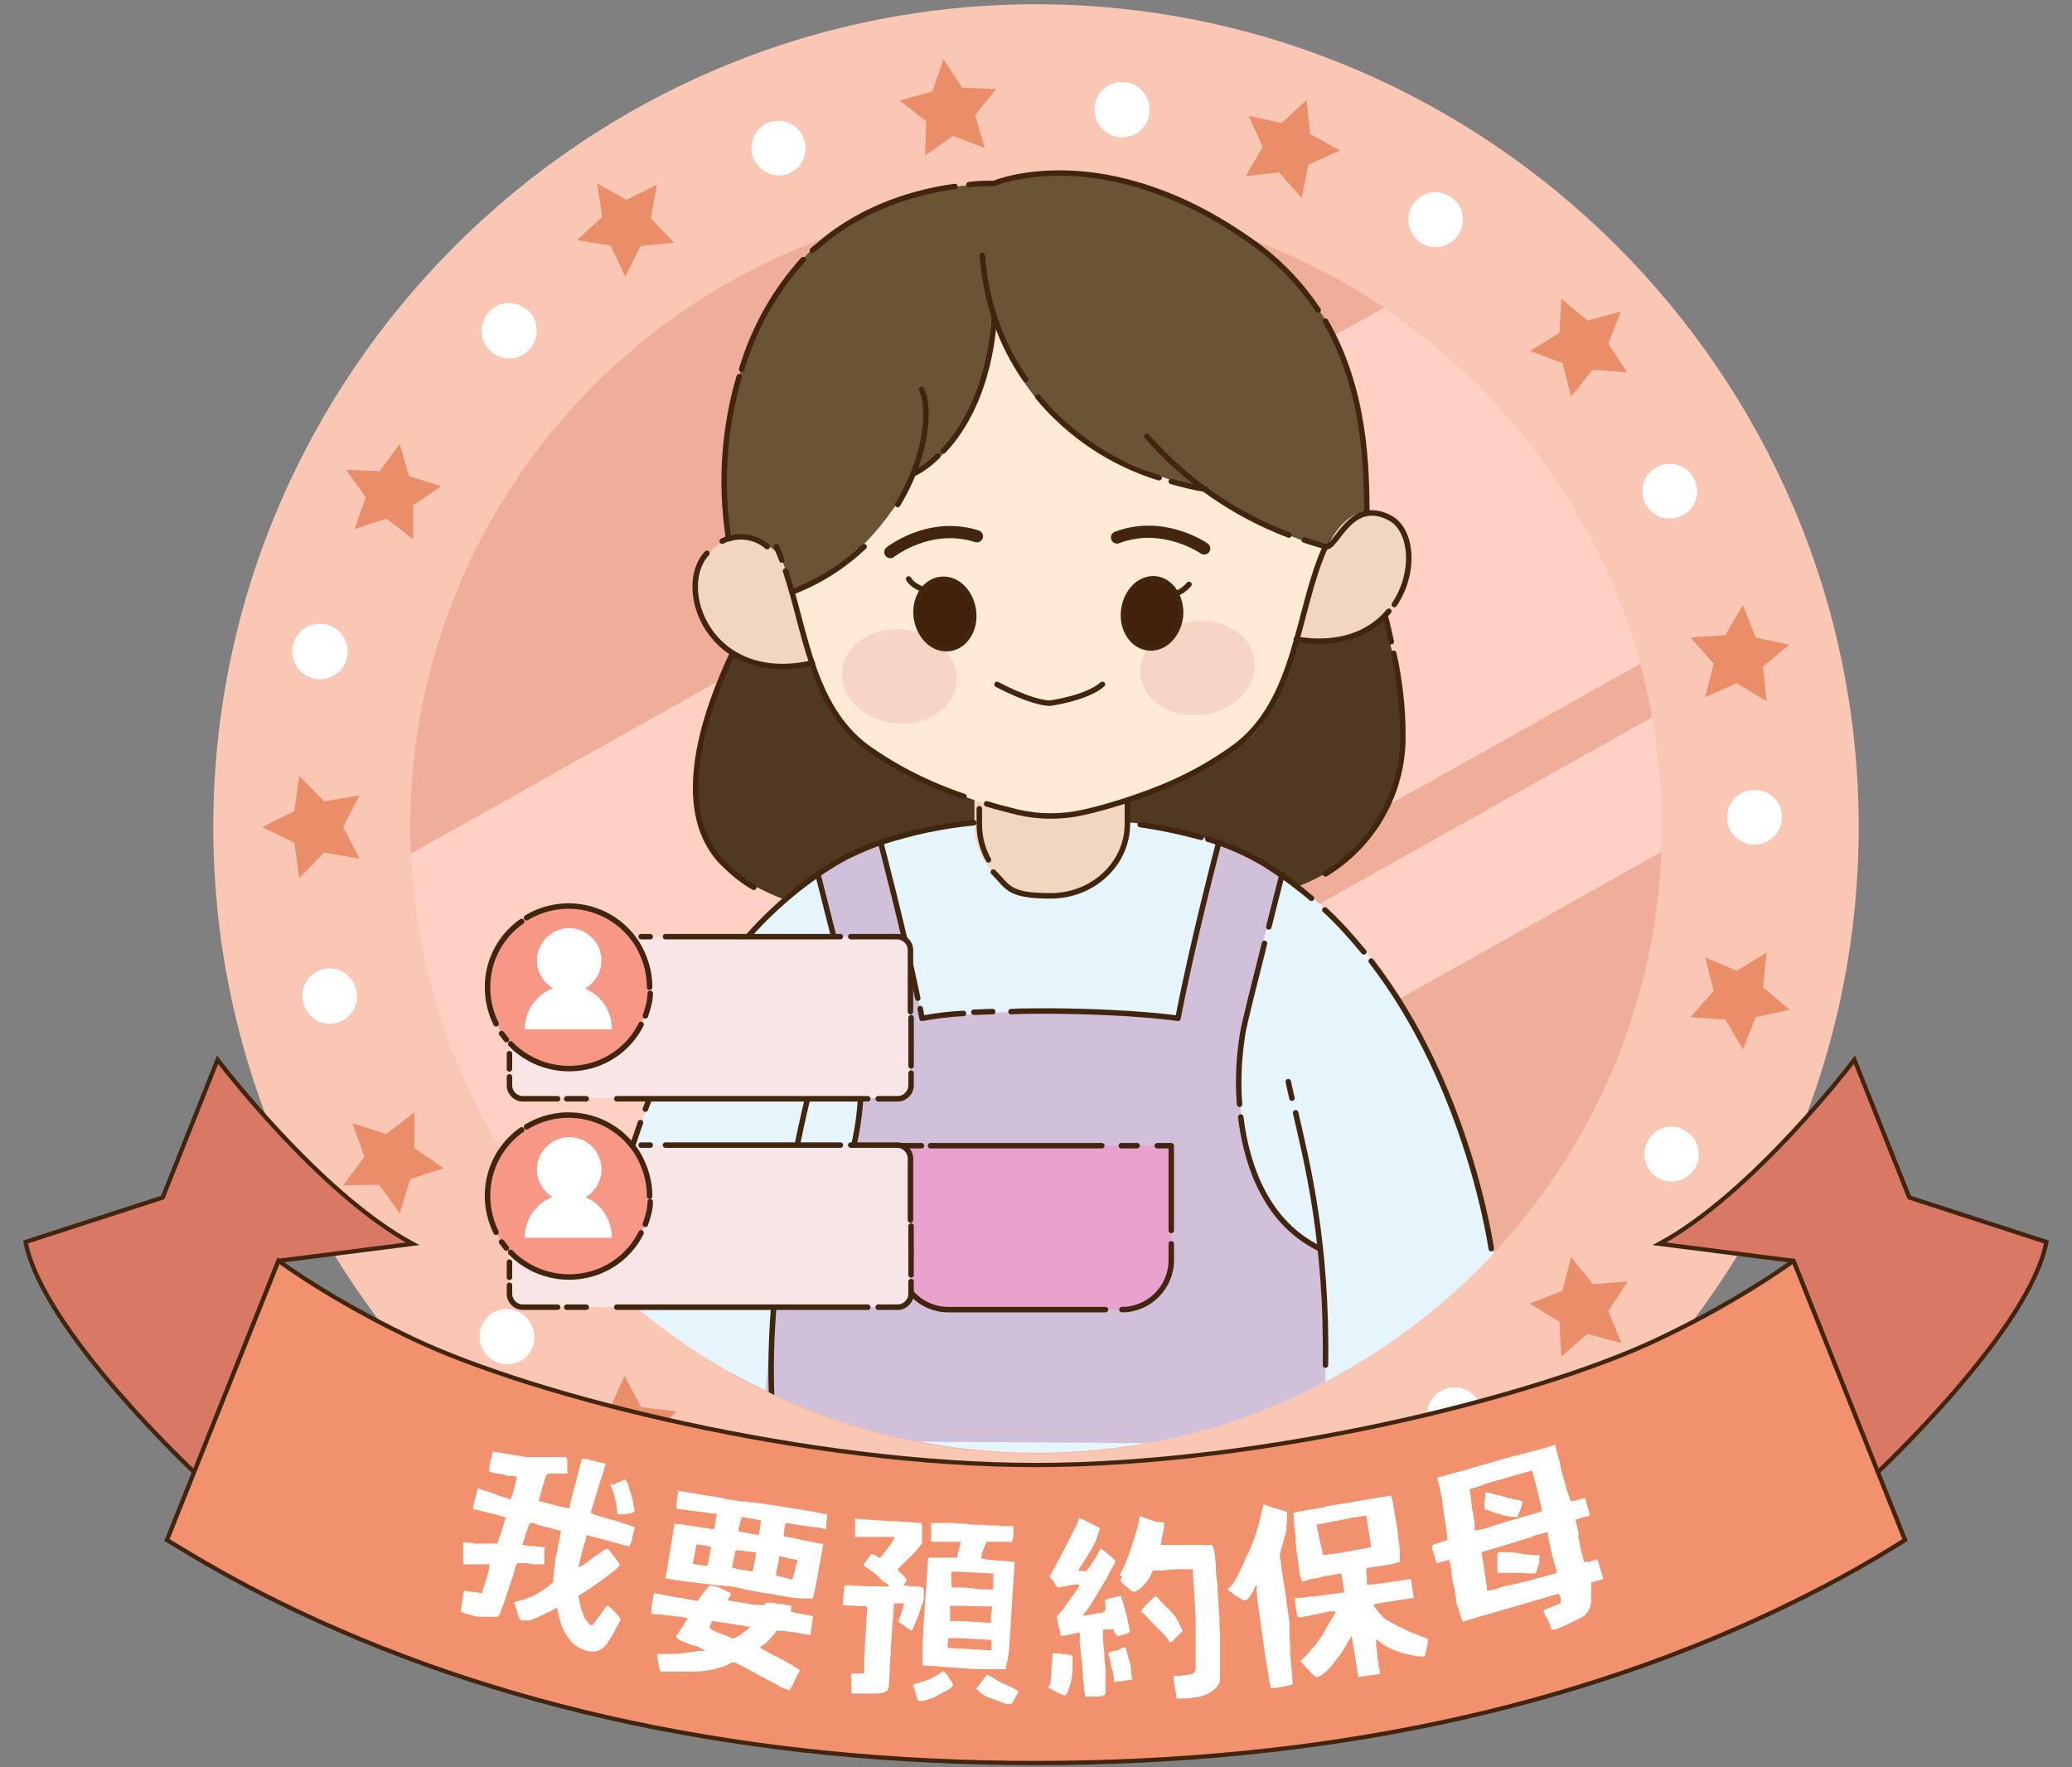<?xml version="1.0" encoding="UTF-8"?>
<svg xmlns="http://www.w3.org/2000/svg" xmlns:xlink="http://www.w3.org/1999/xlink" version="1.1" viewBox="0 0 340 290">
  <rect x="0" y="0" width="340" height="290" fill="#808080" stroke="none"/>
  <defs>
    <style>
      .cls-1, .cls-2, .cls-3 {
        fill: none;
      }

      .cls-4 {
        fill: #da7866;
        fill-rule: evenodd;
      }

      .cls-4, .cls-5 {
        stroke-width: .7px;
      }

      .cls-4, .cls-5, .cls-2, .cls-3 {
        stroke: #42250f;
      }

      .cls-5 {
        fill: #f2916e;
      }

      .cls-6 {
        fill: #e6f4fc;
      }

      .cls-7 {
        fill: #f9e5e5;
      }

      .cls-8 {
        fill: #d8817b;
      }

      .cls-9 {
        fill: #d1c0d9;
      }

      .cls-10 {
        clip-path: url(#clippath-1);
      }

      .cls-11 {
        clip-path: url(#clippath-2);
      }

      .cls-12 {
        fill: #fff;
      }

      .cls-13 {
        fill: #e98e68;
      }

      .cls-14 {
        fill: #4f3923;
      }

      .cls-15 {
        fill: #f79886;
      }

      .cls-16 {
        fill: #fbc7b5;
      }

      .cls-17 {
        opacity: .2;
      }

      .cls-18 {
        fill: #ffead7;
      }

      .cls-19 {
        fill: #f2d6c0;
      }

      .cls-20 {
        fill: #e8a2ce;
      }

      .cls-2 {
        stroke-width: .9px;
      }

      .cls-2, .cls-3 {
        stroke-linecap: round;
        stroke-linejoin: round;
      }

      .cls-21 {
        fill: #ffd1c5;
      }

      .cls-3 {
        stroke-width: 2px;
      }

      .cls-22 {
        fill: #42210b;
      }

      .cls-23 {
        fill: #efae9a;
      }

      .cls-24 {
        fill: #6b5436;
      }

      .cls-25 {
        clip-path: url(#clippath);
      }
    </style>
    <clipPath id="clippath">
      <path class="cls-1" d="M67.6,122.8v6.3c0,2.2-.2,4.4-.2,6.6,0,56.5,46.2,102.7,102.7,102.7s102.7-46.2,102.7-102.7v-12.9c0-56.7-45.9-102.6-102.6-102.6s-102.6,45.9-102.6,102.6Z"/>
    </clipPath>
    <clipPath id="clippath-1">
      <rect class="cls-1" x="138.2" y="103.2" width="18.8" height="15.5"/>
    </clipPath>
    <clipPath id="clippath-2">
      <rect class="cls-1" x="187.1" y="101.8" width="18.8" height="15.5"/>
    </clipPath>
  </defs>
  <!-- Generator: Adobe Illustrator 28.7.0, SVG Export Plug-In . SVG Version: 1.2.0 Build 4)  -->
  <g>
    <g id="_圖層_1">
      <g>
        <path id="Path_9271" class="cls-16" d="M170,270.7h0c-74.2,0-135-60.8-135-135h0C35,61.4,95.8.7,170,.7s135,60.8,135,135h0c0,74.3-60.8,135-135,135"/>
        <g>
          <g>
            <polygon class="cls-13" points="43.5 135.7 48.4 133.3 49.2 127.8 53.1 131.8 58.5 130.9 55.9 135.7 58.5 140.6 53.1 139.7 49.2 143.6 48.4 138.2 43.5 135.7"/>
            <polygon class="cls-13" points="56.8 77.1 62.3 77.3 65.6 72.8 67.1 78.1 72.4 79.8 67.8 82.9 67.8 88.5 63.4 85.1 58.2 86.8 60 81.6 56.8 77.1"/>
            <polygon class="cls-13" points="98 30.1 102.8 32.8 107.8 30.3 106.8 35.8 110.6 39.8 105.1 40.4 102.6 45.4 100.2 40.3 94.7 39.4 98.8 35.6 98 30.1"/>
            <polygon class="cls-13" points="154.8 9.7 157.9 14.4 163.5 14.6 160 18.9 161.6 24.3 156.4 22.3 151.8 25.5 152 19.9 147.6 16.5 153 15 154.8 9.7"/>
            <polygon class="cls-13" points="214.4 16.4 215 22 219.9 24.7 214.7 27 213.6 32.5 209.9 28.3 204.4 28.9 207.2 24.1 204.9 19 210.3 20.2 214.4 16.4"/>
            <polygon class="cls-13" points="266 51.1 263.9 56.4 267 61.1 261.3 60.7 257.8 65.1 256.4 59.6 251.1 57.6 255.9 54.6 256.2 49 260.5 52.6 266 51.1"/>
            <polygon class="cls-13" points="293.6 105.8 289.3 109.4 289.9 115.1 285 112.1 279.8 114.4 281.2 108.9 277.4 104.6 283.1 104.2 286 99.3 288.1 104.6 293.6 105.8"/>
            <polygon class="cls-13" points="293.7 165.7 288.1 166.9 286 172.2 283.1 167.3 277.4 166.9 281.2 162.6 279.8 157.1 285 159.3 289.9 156.3 289.3 162 293.7 165.7"/>
            <polygon class="cls-13" points="266.1 220.4 260.5 218.9 256.2 222.6 255.9 216.9 251 213.9 256.4 211.8 257.8 206.3 261.4 210.7 267.1 210.3 263.9 215.1 266.1 220.4"/>
            <polygon class="cls-13" points="214.5 255.3 210.3 251.3 204.7 252.6 207.1 247.4 204.1 242.4 209.9 243.1 213.7 238.8 214.8 244.4 220.1 246.7 215.1 249.5 214.5 255.3"/>
            <polygon class="cls-13" points="154.8 262 152.9 256.5 147.3 255 151.9 251.5 151.6 245.7 156.4 249 161.8 247 160.1 252.5 163.8 257 158 257.1 154.8 262"/>
            <polygon class="cls-13" points="97.8 241.7 98.6 235.9 94.3 232 100.1 231 102.5 225.8 105.2 230.9 111 231.6 106.9 235.8 108.1 241.5 102.8 238.9 97.8 241.7"/>
            <polygon class="cls-13" points="56.3 194.5 59.8 189.8 57.8 184.3 63.4 186.1 68 182.5 68 188.4 72.8 191.7 67.3 193.5 65.6 199.1 62.2 194.4 56.3 194.5"/>
            <polygon class="cls-13" points="43 135.7 48.3 133.1 49.1 127.3 53.2 131.5 59 130.5 56.3 135.7 59 140.9 53.2 139.9 49.1 144.1 48.3 138.3 43 135.7"/>
          </g>
          <g>
            <path class="cls-12" d="M51.4,111.3c-2.4-.6-3.9-3.1-3.3-5.5.6-2.4,3-3.9,5.5-3.3,2.4.6,3.9,3.1,3.3,5.5s-3.1,3.9-5.5,3.3Z"/>
            <path class="cls-12" d="M80.2,57.3c-1.7-1.8-1.5-4.7.3-6.4s4.7-1.5,6.4.3c1.7,1.8,1.5,4.7-.3,6.4s-4.7,1.6-6.4-.3Z"/>
            <path class="cls-12" d="M123.5,25.6c-.7-2.4.6-4.9,2.9-5.6,2.4-.7,4.9.6,5.6,3s-.6,4.9-2.9,5.6c-2.3.7-4.8-.6-5.6-3Z"/>
            <path class="cls-12" d="M179.6,17.4c.3-2.5,2.6-4.2,5.1-3.9s4.2,2.6,3.9,5.1-2.6,4.2-5.1,3.9c-2.5-.4-4.2-2.7-3.9-5.1Z"/>
            <path class="cls-12" d="M231.8,33.6c1.4-2.1,4.1-2.7,6.2-1.3,2.1,1.3,2.7,4.1,1.3,6.2s-4.1,2.7-6.2,1.3c-2-1.4-2.6-4.1-1.3-6.2Z"/>
            <path class="cls-12" d="M272.2,76.5c2.3-1,4.9,0,5.9,2.3s0,4.9-2.3,5.9-4.9,0-5.9-2.3,0-4.9,2.3-5.9Z"/>
            <path class="cls-12" d="M288,129.6c2.5.1,4.5,2.1,4.4,4.6s-2.1,4.4-4.6,4.4c-2.5-.1-4.5-2.1-4.4-4.6s2.1-4.5,4.6-4.4Z"/>
            <path class="cls-12" d="M276.3,185.4c2.2,1.1,3.1,3.8,2,6s-3.8,3.1-6,2-3.1-3.8-2-6c1.1-2.3,3.8-3.2,6-2Z"/>
            <path class="cls-12" d="M242.2,229.4c1.5,1.9,1.2,4.8-.8,6.3-1.9,1.5-4.8,1.2-6.3-.8-1.5-1.9-1.2-4.8.8-6.3s4.8-1.2,6.3.8Z"/>
            <path class="cls-12" d="M86.4,222.6c-1.8,1.7-4.6,1.7-6.4-.1s-1.7-4.6,0-6.4,4.6-1.7,6.4.1c1.7,1.9,1.7,4.7,0,6.4Z"/>
            <path class="cls-12" d="M55,167.9c-2.4.5-4.8-1.1-5.3-3.6s1.1-4.8,3.5-5.3,4.8,1.1,5.3,3.6-1.1,4.8-3.5,5.3Z"/>
            <path class="cls-12" d="M51.4,111.3c-2.4-.6-3.9-3.1-3.3-5.5.6-2.4,3-3.9,5.5-3.3,2.4.6,3.9,3.1,3.3,5.5s-3.1,3.9-5.5,3.3Z"/>
          </g>
        </g>
      </g>
      <path id="Path_9342" class="cls-23" d="M170,238.5h0c-56.5,0-102.7-46.2-102.7-102.7s46.2-102.8,102.7-102.8,102.7,46.2,102.7,102.7-46.2,102.8-102.7,102.8"/>
      <g>
        <path class="cls-21" d="M227.1,50.5l-159.7,89.6c1.1,25.6,11.6,48.8,28.2,66.2l173.6-97.4c-6.6-24.1-21.8-44.8-42.1-58.4h0Z"/>
        <path class="cls-21" d="M272.7,135.7c0-6.1-.5-12.1-1.6-18l-169.1,94.9c5.5,4.9,11.5,9.2,18,12.8l152.6-85.6c.1-1.4.1-2.7.1-4.1Z"/>
      </g>
      <g>
        <path id="Path_5967" class="cls-4" d="M31.9,241.6s-25-23.4-27.7-37.8l22.5-7.3,9-22.6s16.6,21.9,32,30.2l-22,2.8-13.8,34.7h0Z"/>
        <path id="Path_5967-2" class="cls-4" d="M308.1,241.6s25-23.4,27.7-37.8l-22.5-7.3-9-22.6s-16.6,21.9-32,30.2l22,2.8,13.8,34.7h0Z"/>
        <path class="cls-5" d="M294.3,206.9c-5.2,3.7-12.6,8.3-22.3,12.9-19.8,9.4-64.6,20.6-102,20.6h0c-37.4,0-82.1-11.2-102-20.6-9.7-4.6-17.1-9.2-22.3-12.9l-18.3,45.8c5.2,3.2,11.2,6.7,18.1,10.1,35.6,17.6,77.5,26.5,124.5,26.5h0c47,0,88.8-8.9,124.5-26.5,6.9-3.4,12.9-6.8,18.1-10.1l-18.3-45.8h0Z"/>
      </g>
      <g>
        <path class="cls-12" d="M78.3,244.1l.5.3c.2,0,.5.1.7.2.3,0,.5.2.8.2.3.1.5.2.7.3.2,0,.4.1.5.2,0,0,.2.1.5.2.2,0,.5.2.8.2l1,.4.6-1.9c.1-.5.2-1,.3-1.3s.1-.6.2-.6h-.3c0,0-.2-.1-.3-.1-.1,0-.2,0-.4,0-.4,0-.8-.1-1.2-.2s-.8-.2-1.1-.2c-.3,0-.6-.1-.9-.2s-.4,0-.4-.1c0,0,0-.1,0-.2,0,0,0-.1,0-.2,0-.2,0-.3,0-.3,0,0,0-.6.4-1.8l.2-.8,1.2.2c.3,0,.7.1,1.2.2.5,0,.9.2,1.3.2.4,0,.7.1,1,.2.3,0,.5,0,.7.1,0,0,.2,0,.5,0s.5,0,.7,0c.3,0,.8,0,1.3,0,.5,0,1.1,0,1.8,0,.7,0,1.2,0,1.6,0,.4,0,.6,0,.7,0,0,0,.2.2.2.7,0,.4,0,.8,0,1.3,0,.1,0,.2,0,.3,0,0,0,.1,0,.2,0,0,0,.1,0,.2,0,0-.2,0-.4,0s-.4,0-.7,0c-.2,0-.5,0-.8,0-.3,0-.5,0-.7,0-.4,0-.6,0-.8.2,0,0-.2.4-.4,1,0,.3-.2.7-.3,1.1l-.6,2.2,2.3.6c.6.2,1.2.3,1.7.4s.8.2.8.2h.2s.4-1.7.4-1.7c.3-1.2.6-2.2.8-3,.2-.8.4-1.5.5-2,.1-.5.3-.9.3-1.1,0-.2.1-.3.2-.3,0,0,.2,0,.4,0,.2,0,.5,0,.8.2.3,0,.6.1,1,.2s.6.2.9.2c.4.1.6.2.7.2,0,0,.1,0,0,.1h0c0,0-.2.5-.4,1.3-.3.8-.6,1.7-.9,2.8l-1.2,3.9h.3c0,.2.5.3,1.2.5.7.2,1.5.5,2.5.7l3.3,1.1-.4,1.5c0,.3-.1.6-.2.8,0,.1,0,.3-.2.5,0,.2-.1.3-.1.3,0,0-.4,0-1.1-.2-.7-.2-1.5-.4-2.5-.7l-3.5-.9v.2c0,0,0,.3-.1.5,0,.3-.2.6-.3,1-.3,1-.5,1.8-.6,2.3s-.2.9-.2,1v.3s.5-.3.5-.3c.2,0,.3-.2.6-.4s.5-.3.7-.5c.2-.2.5-.4.8-.6.3-.2.6-.4.9-.6.3-.2.5-.4.7-.5.2-.1.4-.2.4-.2,0,0,0,0,.1,0,0,0,0,0,.1.1s.2.2.5.6c.4.5.7.9,1,1.3.3.4.4.6.4.7,0,.1-.2.3-.5.6s-.6.5-1,.8c-.4.3-.8.6-1.3,1s-.9.6-1.3.9c-.4.3-.8.6-1.2.8-.4.3-.7.5-.9.6l-.6.4.2.9c.1.7.3,1.3.5,1.8.2.6.4,1,.6,1.3.3.4.6.7.8.8,0,0,.1,0,.2,0,0,0,.1-.2.4-.5.2-.3.5-.7.8-1.1.3-.4.5-.7.8-1.1.2-.3.4-.5.4-.5,0,0,0,0,.1,0,0,0,0,0,.1,0,0,0,.2.2.5.4.5.5.9.9,1.1,1.2.3.3.4.5.4.6,0,.2-.2.6-.5,1.1s-.5,1-.8,1.5c-.3.5-.6,1-.9,1.4-.3.4-.6.7-.9.9-.3.2-.7.4-1.2.4s-.9,0-1.5-.2c-.6-.2-1.2-.5-1.7-.9-.5-.4-.9-.9-1.3-1.5-.4-.6-.7-1.2-.9-1.8-.2-.6-.4-1.3-.5-1.9l-.2-.9-1.3.7c-.7.3-1.3.6-1.9.9-.6.3-1,.4-1.3.5-.2,0-.4,0-.8,0-.3,0-.6,0-.7,0,0,0,0-.1-.2-.4s-.2-.6-.3-.9c0-.3-.2-.6-.3-.9,0-.3-.1-.5-.2-.5,0,0,0-.1,0-.2,0-.1.2-.2.6-.3.3,0,.5-.1.8-.2s.6-.2,1.1-.4c.2,0,.5-.2.9-.4s.8-.5,1.2-.7c.4-.3.8-.5,1.1-.8.3-.3.6-.5.7-.6,0,0,0-.2,0-.5,0-.3,0-.6.1-.9,0-.6.1-1.2.2-1.8,0-.6.2-1.2.3-1.8s.2-1.1.3-1.6c.1-.5.2-.9.3-1.3v-.5c.1,0-2.3-.6-2.3-.6-.7-.2-1.2-.3-1.7-.5s-.8-.2-.8-.2c-.1,0-.2,0-.4.3-.1.2-.3.8-.6,1.8l-.5,1.5,1.4.2c.4,0,.8,0,1.2.1.3,0,.6,0,.7.1h.4s-.1,1-.1,1c0,.3,0,.5,0,.8s0,.5,0,.6c0,.1,0,.2,0,.3,0,0,0,0,0,.1,0,0-.1,0-.3,0-.2,0-.4,0-.9,0-.4,0-.9,0-1.6-.2-.8,0-1.2,0-1.4,0s-.3.1-.4.3-.2.5-.3,1-.3,1-.5,1.6c-.2.6-.4,1.2-.6,1.8-.2.6-.4,1.2-.6,1.8-.2.5-.4,1-.5,1.4-.2.4-.3.6-.3.7,0,.1-.3.2-.6.2-.3,0-.7,0-1,0-.2,0-.4,0-.6,0s-.3,0-.4,0c-.1,0-.3,0-.5,0-.2,0-.5,0-.7-.1-.3,0-.5-.1-.8-.2-.3,0-.5-.1-.8-.2l-.9-.3.2-1.5c0-.4.1-.8.2-1.1,0-.3,0-.5.1-.6v-.3s1.1.2,1.1.2c.3,0,.6,0,.9.1.3,0,.5,0,.6.1h.4c0,0,.7-2.3.7-2.3.3-1,.5-1.7.5-2,0-.3,0-.4,0-.4h0c-.3,0-.8,0-1.3,0-.6,0-1.1,0-1.5,0-.3,0-.6,0-.8,0-.2,0-.4,0-.5,0h-.2s0-.9,0-.9c0-.2,0-.4,0-.7,0-.3,0-.5,0-.8,0-.3,0-.5,0-.7,0-.2,0-.4,0-.5,0,0,.2,0,.4,0,.2,0,.8,0,1.5.2.2,0,.3,0,.5,0h1.1c.2,0,.3,0,.5,0,.6,0,1,0,1.3,0h.3s.2-.5.2-.5c0-.2.1-.5.3-.9.1-.4.3-.8.4-1.3l.5-1.6-2.1-.6c-.7-.1-1.2-.3-1.7-.4-.5-.1-.9-.2-1-.3-.1,0-.3,0-.4,0-.1,0-.2,0-.2,0,0,0,0-.2.1-.6,0-.3.2-.8.3-1.3l.5-1.8ZM100.2,243.7c0,0,.2,0,.4-.1.2,0,.5-.2.7-.3.3,0,.5-.2.7-.3.2,0,.3-.2.4-.2,0,0,.1,0,.2,0,0,0,.2.2.4.6.2.6.3,1.1.5,1.6.1.5.3,1,.4,1.6,0,.4.1.7.2.9,0,.2,0,.3,0,.4,0,0,0,.1,0,.1,0,0,0,.1-.2.2,0,0-.2,0-.3.1-.1,0-.3,0-.5.1-.2,0-.4,0-.6.1-.2,0-.4,0-.6,0-.2,0-.4,0-.5,0,0,0,0,0,0,0,0,0-.1,0-.1-.2s0-.3-.1-.7c0-.5-.1-1-.2-1.3s-.1-.6-.2-.9-.1-.4-.2-.6c0-.2-.1-.3-.2-.5l-.3-.8h.3Z"/>
        <path class="cls-12" d="M107.9,261.5c.2,0,.7.2,1.4.3.7.1,1.5.3,2.3.4l2.9.5.4-.6c.5-.7.9-1.2,1.2-1.5.2-.3.4-.4.5-.4,0,0,0,0,.1,0,0,0,.1,0,.2,0,0,0,.2,0,.3.1.1,0,.3,0,.4.1,0,0,.2,0,.4.1s.4.2.6.3c.2,0,.4.2.6.3.2,0,.3.2.4.2,0,0,.2,0,.3.1,0,0,0,0,0,0,0,0,0,0,0,0,0,0,0,0,0,.1,0,0,0,.1,0,.2,0,0,0,.2-.2.3,0,.2-.2.3-.2.4,0,0-.1.2-.1.2,0,0,.4.1,1.2.2.8.1,1.7.3,2.9.5.8,0,1.3.1,1.6.1.2,0,.4,0,.5-.3,0,0,0-.1,0-.1,0,0,.1,0,.3,0s.4,0,.6,0,.6,0,1.1.2c.6,0,1.1,0,1.5.2.4,0,.6.1.7.1,0,0,.1.2,0,.5v.5c0,0,.2,0,.2,0,0,0,.3.1.7.2s.8.1,1.2.2l1.5.3-.4,3.1h-.2c0,0-.3,0-.9-.2-.5,0-1.1-.2-1.8-.3-.6,0-1-.1-1.4-.2-.3,0-.6,0-.8,0s-.3,0-.4,0c0,0-.1,0-.1,0,0,0-.1.1-.2.3,0,.1-.2.3-.3.4-.3.3-.5.6-.8.9-.3.3-.6.6-1,.8l-.4.3.5.4c.2,0,.4.2.8.4.3.2.7.4,1.1.6.6.3,1.3.6,1.9,1,.6.3,1.2.7,1.7,1l.5.3v.3c-.2.2-.3.5-.5.8-.1.3-.3.6-.4.9-.1.3-.3.6-.4.8-.1.2-.3.4-.4.5,0,0,0,.1-.1.1,0,0-.1,0-.2-.2,0,0-.2,0-.3-.1s-.2,0-.2,0c0,0-.2,0-.4-.2-.2,0-.4-.2-.7-.4-.3-.1-.5-.3-.8-.4-.3-.2-.5-.3-.8-.4-.3-.2-.6-.4-1.1-.6-.5-.3-1.1-.6-1.8-1-.7-.4-1.3-.7-1.7-.9-.4-.2-.7-.3-.8-.4-.1,0-.3,0-.4,0-.2,0-.4.1-.6.3-.6.3-1.3.5-2,.7-.7.2-1.4.3-2.2.4s-1.5.1-2.2.1c-.8,0-1.5,0-2.1,0-.8,0-1.4,0-1.8,0-.4,0-.7,0-.8,0,0,0,0,0-.1,0-.1-.2-.3-.7-.4-1.5s-.2-1.3-.2-1.4h0s.2,0,.4,0,.4,0,.7,0c.3,0,.6,0,.9,0,.3,0,.6,0,.8,0,.3,0,.6,0,1.1-.1.4,0,.9-.1,1.5-.2.6,0,1-.1,1.4-.2.4,0,.6,0,.8,0h.3s-.4-.3-.4-.3c-.1,0-.3-.1-.6-.3s-.6-.2-1-.3c-.8-.3-1.4-.5-1.8-.7-.4-.2-.7-.3-.8-.5l-.2-.2.7-1.1c.2-.3.4-.6.6-.9.2-.3.3-.5.4-.7l.3-.4h-.2c0,0-.3,0-.9-.2-.5,0-1.1-.1-1.9-.2-.7,0-1.3-.2-1.9-.2s-.8,0-.9-.1c0,0-.1,0-.2,0,0,0,0,0,0,0s0,0,0-.2,0-.4,0-.7c0-.3.1-.7.2-1.3l.2-1.2.8.2ZM111.1,244.6l5.5.9c.8.1,1.5.2,2.2.4s1.3.2,1.9.3,1,.2,1.4.2c.4,0,.6,0,.7.1.2,0,.7,0,1.3.1.6,0,1.3.2,2,.3,1.6.2,3.5.5,5.8.9,2.3.4,3.5.6,3.8.7,0,0,0,.2,0,.4,0,.2,0,.5-.1.8,0,.2,0,.4,0,.6,0,0,0,.2,0,.3,0,.1,0,.2,0,.3,0,0-.4,0-1-.2-.6,0-1.4-.2-2.4-.3l-3.3-.5-.2,1.1c0,.5-.1.8-.1.9,0,.2,0,.2,0,.2,0,0,.4,0,.9.2.6,0,1.2.2,2,.4.8.1,1.5.3,2.1.4.6.1,1,.2,1.1.2h.4c0,.1-.8,4.5-.8,4.5-.2,1.2-.4,2.3-.6,3.1-.2.8-.3,1.3-.3,1.4h-.2c0,0-.3,0-.5,0-.2,0-.4,0-.6,0-.2,0-.4,0-.6,0-.6,0-2-.2-4.2-.6-1.1-.2-2.1-.3-3-.5-.9-.2-1.7-.3-2.5-.5-.5-.1-1-.2-1.3-.3-.3,0-.6-.1-.8-.1-.3,0-.6,0-1-.1-.5,0-1.2-.1-2-.2-.9-.1-2-.2-3.3-.4-.5,0-1-.1-1.6-.2s-1-.1-1.4-.2l-1.2-.2,1.5-9,2.9.4,3.2.5h.4c0,.1.2-1.2.2-1.2,0-.4.1-.7.2-.9,0-.2,0-.4,0-.4,0,0-.3,0-1-.1s-1.4-.2-2.3-.3c-.9-.1-1.7-.2-2.3-.3-.6,0-.9-.1-1-.2,0,0,0-.2,0-.5,0-.3,0-.6.1-1l.2-1.5ZM113.7,256.6l1,.2c.2,0,.4,0,.5.1.2,0,.4,0,.5,0h.4s.3-1.5.3-1.5l.3-1.6-2.4-.4-.3,1.5-.3,1.5ZM116.4,267.2s.2,0,.6.3.8.4,1.4.6l1.9.8.4-.2c.4-.2.9-.5,1.3-.8.5-.4.9-.7,1.1-1,0,0,0,0,0,0s-.1,0-.3,0c-.1,0-.5,0-1.1-.2-.6,0-1.3-.2-2-.3l-2.8-.4-.3.6c-.1.3-.2.5-.2.6,0,0,0,0,0,0ZM120,257.1c0,0,0,.1.3.2.2,0,.7.2,1.5.3l1.7.3.6-3.1-1.1-.2c-.3,0-.6,0-.9-.1s-.6,0-.8-.1c-.2,0-.3,0-.4,0-.1,0-.2,0-.2.1,0,0-.1.2-.1.4,0,.2,0,.4-.2.8,0,.3,0,.5-.2.7,0,.2,0,.3,0,.4,0,0,0,.1,0,.2,0,0,0,.1,0,.2ZM121.1,251.2s.2.1.5.2c.3,0,.7.1,1.2.2l1.7.3.4-2.4-1.5-.3c-.4,0-.8-.1-1.1-.2s-.5,0-.6,0c0,.1-.2.5-.3,1.1s-.1.5-.2.6c0,.1,0,.2,0,.2,0,.1,0,.2,0,.3ZM127.3,258.5c.1,0,.3.1.6.2.3,0,.6.1.9.2l1.2.3.2-.6c0-.2.1-.4.2-.7s.1-.6.2-.9l.3-1-1-.2c-.3,0-.5-.1-.8-.2-.3,0-.5-.1-.7-.2,0,0-.2,0-.2,0h-.4s0,.1,0,.4-.1.7-.2,1.1l-.3,1.5h.3Z"/>
        <path class="cls-12" d="M138.7,260.1l3.6.2c2.4,0,3.6.1,3.6,0,0-.1-.1-.2-.2-.3-.1-.1-.2-.2-.3-.2-.2-.1-.4-.3-.7-.5-.2-.2-.5-.5-.7-.7-.4-.4-.8-.7-1.1-.9s-.6-.4-.9-.6c0,0-.2-.1-.2-.2,0,0-.1,0-.1-.1,0,0,.1-.1.2-.3s.3-.4.4-.6c.3-.4.5-.6.5-.7,0-.1.2-.2.3-.2h0c0,0,.2,0,.5.2.2.1.5.3.7.5,0,0,0,0,0,0,0,0,0,0,0,0s.1-.1.3-.3c.1,0,.3-.3.5-.6s.5-.6.7-.9c.2-.3.5-.6.6-.9.2-.3.3-.5.3-.6,0-.1,0-.2-.1-.2,0,0,0,0,0,0,0,0-.2,0-.5,0-.3,0-.6,0-1,0-.3,0-.8,0-1.3,0-.6,0-1.1,0-1.6,0-.6,0-1.1,0-1.4,0-.3,0-.4,0-.5,0,0,0,0-.1,0-.3,0-.2,0-.3,0-.4,0-.2,0-.5,0-.8v-1.5c.1,0,5.4.4,5.4.4.7,0,1.4,0,2,.1s1.2,0,1.7.1c.5,0,.9,0,1.2.1.3,0,.5,0,.5,0,.1,0,.2.3.2.6,0,.3,0,.8,0,1.5,0,.2,0,.4,0,.6,0,.2,0,.4,0,.5,0,.1,0,.3-.2.4-.2.3-.5.6-.9,1.1-.4.5-1,1-1.7,1.7-.3.3-.6.6-.8.8-.2.2-.3.3-.4.4,0,0,0,.1.2.3.1.2.3.3.6.6.2.2.4.4.5.6s.2.3.2.3c0,0,0,0-.1.2s-.1.1-.2.3c-.1,0-.2.2-.2.2,0,0,0,.1,0,.1h0c0,0,.5.2,1.5.2,1,0,1.5.1,1.6.2,0,0,.1.2.2.4,0,.2,0,.5,0,.8,0,.1,0,.3,0,.4,0,.2,0,.6-.2,1s-.3.9-.6,1.6c0,.3-.2.6-.3.9-.1.3-.3.6-.4.9s-.2.5-.3.7c0,.2-.2.3-.2.4,0,0-.2-.1-.5-.3-.3-.2-.6-.4-.8-.6,0,0-.2-.2-.3-.2,0,0-.2-.1-.3-.2,0,0-.1,0-.2-.1,0,0,0,0-.1-.1,0,0,0-.2.2-.5,0-.2.2-.6.3-.9.1-.3.2-.6.3-.9,0-.3.1-.4.1-.5,0-.1,0-.2-.1-.2,0,0-.3,0-.7,0h-.8s-.5,6.9-.5,6.9c0,1.6-.2,2.8-.2,3.8,0,1-.1,1.7-.1,2.1,0,.9-.2,1.3-.2,1.3,0,.2-.3.4-.6.5s-.8.2-1.4.2c-.1,0-.2,0-.4,0-.1,0-.3,0-.5,0-.2,0-.5,0-.9,0-.4,0-.8,0-1.3,0-.2,0-.4,0-.5,0-.2,0-.3,0-.4-.1,0,0,0-.3,0-.6,0,0,0-.1,0-.2,0-.2,0-.4,0-.7,0-.3,0-.6,0-.8,0-.1,0-.2,0-.3,0-.1,0-.2,0-.3,0-.1,0-.2,0-.3,0,0,.2,0,.4,0,.2,0,.4,0,.7,0,.4,0,.7,0,.8,0,.1,0,.2,0,.2-.1,0,0,0-.2,0-.5,0-.3,0-.7,0-1.2,0-.5,0-1.1.1-1.7,0-.7,0-1.4.1-2.1l.3-5.4-4-.2.2-3ZM149.8,276.5c0-.1.3-.2.8-.3.6-.2,1.2-.4,1.8-.6.6-.3,1.1-.5,1.5-.8.2-.1.4-.3.6-.4s.3-.2.3-.2c.1,0,.2.2.4.4.2.2.4.4.5.7.2.3.3.5.5.7.1.2.2.4.2.5,0,.1-.2.3-.4.5-.2.2-.6.4-1,.6-.2,0-.3.2-.6.3-.2.1-.5.3-.7.4-.3.2-.6.3-.9.4s-.6.2-.9.3-.5.1-.6.1-.3,0-.3,0c-.1,0-.2,0-.3,0,0,0-.2-.2-.2-.4s-.2-.4-.2-.6l-.2-.7c0-.2-.1-.4-.2-.5,0,0,0-.1,0-.2,0,0,0-.1,0-.1ZM152.6,255.6h.2c.1,0,.3,0,.7,0,.4,0,.8,0,1.3,0,.5,0,1,0,1.3,0,.3,0,.6,0,.7,0,.2,0,.3,0,.3,0s0,0,0,0c0,0,0-.2,0-.4s.1-.5.2-.7c0-.3.1-.5.2-.7,0-.2.1-.4.1-.4v-.4c0,0-1.1,0-1.1,0-.3,0-.7,0-1.2,0-.4,0-.8,0-1.2,0-.4,0-.6,0-.8,0-.1,0-.2,0-.3,0-.1,0-.2,0-.2,0,0,0,0-.1,0-.3,0-.1,0-.3,0-.5,0-.2,0-.4,0-.7,0-.3,0-.6,0-.8v-.8s.3,0,.3,0c0,0,.3,0,.6,0,.4,0,.8,0,1.5,0,.6,0,1.3,0,2.1.1.8,0,1.7.1,2.6.2.9,0,1.8,0,2.5.1.8,0,1.5,0,2,.1s1,0,1.4,0c.3,0,.5,0,.5,0v1.4c0,0-.2,1.2-.2,1.2h-.8c-.2,0-.5,0-.9,0-.4,0-.8,0-1.2,0h-1.3s-.5,1.2-.5,1.2c-.1.3-.3.6-.3.9s-.1.4-.1.5c0,.2,1.1.4,3.4.5l2.1.2-.4,6.2c-.2,3.7-.4,6.3-.5,7.7,0,.7-.1,1.3-.2,1.7,0,.4-.1.8-.2.9,0,.2,0,.4-.1.6s0,.3,0,.3c0,.1,0,.2-.1.2,0,0-.3,0-.6,0-.2,0-.4,0-.5,0-.2,0-.3,0-.3,0-.4,0-.9,0-1.5,0s-1.2,0-1.7,0c-.8,0-1.8-.1-3-.2-1.8-.1-3.1-.2-4.1-.3-1,0-1.6-.1-1.9-.1,0,0,0-.3,0-.7,0-.4,0-1.1,0-1.9,0-.8,0-1.8.1-2.8,0-1,.1-2.2.2-3.4l.6-8.8ZM155.5,269.7v.7s3.5.2,3.5.2l3.7.2c0,0,0-.1,0-.2,0,0,0-.2,0-.3s0-.2,0-.3v-.9c0,0-5.4-.3-5.4-.3-.5,0-.9,0-1.1,0-.4,0-.6,0-.6,0s0,.1,0,.3,0,.4-.1.5ZM155.9,264.8c0,.4,0,.7,0,.9,0,.2,0,.3,0,.3,0,0,.4,0,1,0,.6,0,1.4,0,2.4.1l3.3.2v-1.3c.1,0,.2-1.4.2-1.4h-1c-1.8,0-3.2-.1-4.2-.1-1,0-1.6,0-1.7,0,0,0,0,.1,0,.4s0,.5,0,.8ZM156.2,260.4c0,0,0,.1,0,.1s0,0,.2,0c0,0,.2,0,.4,0,.2,0,.4,0,.8,0,.4,0,.9,0,1.6.1l1.8.2h2c0,.1,0-1.2,0-1.2v-1.4s-5.8-.3-5.8-.3c-.7,0-1,0-1.1,0,0,0,0,.1,0,.4,0,.2,0,.5,0,.7,0,.3,0,.5,0,.7s0,.4,0,.4ZM160.4,276.8s.1,0,.2-.2.2-.3.4-.5c.1-.2.3-.4.4-.6s.3-.4.4-.5c.1-.2.2-.2.3-.2,0,0,.1,0,.3.2.2.1.4.2.7.4.3.2.6.4,1,.6.4.2.8.4,1.1.5,1.3.6,1.9,1,1.9,1.1,0,0,0,.2-.2.4-.1.2-.3.5-.5.9-.1.2-.2.4-.3.5,0,.1-.2.2-.3.2,0,0,0,0-.2,0,0,0-.2,0-.4,0-.2,0-.6-.2-1.2-.4-.8-.3-1.4-.5-1.9-.7-.5-.2-.9-.5-1.2-.8-.1,0-.2-.1-.3-.2,0,0-.1-.1-.2-.2-.2,0-.2-.2-.2-.2,0,0,0-.1.1-.2Z"/>
        <path class="cls-12" d="M172,258.9c.3-.4.6-.9.9-1.4.3-.5.5-1,.8-1.5.5-.9.9-1.7,1.3-2.5.4-.8.9-1.7,1.3-2.6.2-.3.3-.5.4-.8s.2-.4.2-.6c0-.2.2-.3.2-.3,0,0,0,0,0,0,0,0,0,0,.2,0,0,0,.2,0,.5.2.3.1.6.3,1,.5.4.2.7.3,1,.5.3.1.5.2.5.3h.2c0,.1-.2.7-.2.7-.2.7-.5,1.5-.8,2.1s-.8,1.4-1.3,2.2c-.2.3-.4.6-.6.9s-.3.5-.4.6c-.1.3-.2.5-.3.6,0,0,0,0,0,0s0,0,.1,0c0,0,.3,0,.6,0h.7c0,0,.7-1,.7-1,.2-.3.4-.6.6-.9.2-.3.4-.6.5-.9l.5-.9.3.2c.5.4,1,.8,1.4,1.1.4.4.6.6.7.7,0,.1,0,.3-.2.6s-.3.6-.5.9c-.2.3-.4.7-.5,1s-.3.5-.4.7c-.1.2-.3.5-.5.8-.2.3-.4.7-.6,1-.4.7-.8,1.4-1.2,2-.4.6-.7,1.1-1,1.4-.1.2-.2.3-.3.4s-.1.2-.1.2c0,0,0,0,.2,0,.1,0,.4,0,.7-.1.4,0,.9-.2,1.7-.3.6,0,.9-.2,1-.3s.1-.3.1-.4c0-.1,0-.3,0-.6,0,0,0-.2-.1-.4,0-.2,0-.3,0-.4,0,0,.4-.2,1.1-.4.3,0,.6-.2.8-.2s.4,0,.5-.1c.1,0,.2,0,.2,0,0,0,0,0,.1,0,0,0,0,0,0,.1,0,.3.2.8.4,1.3.1.5.3,1.2.5,1.9.3,1.5.5,2.4.5,2.6,0,0-.2.1-.3.2-.2,0-.4.2-.6.2-.2,0-.4.1-.6.2-.2,0-.3,0-.4.1-.2,0-.4-.3-.7-.8v-.4c-.1,0-.9.1-.9.1-.2,0-.4,0-.6,0-.2,0-.3,0-.3,0,0,0,0,.3,0,.8,0,.6,0,1.5.2,2.8,0,1.1.1,2,.2,2.6,0,.7,0,1.2,0,1.5,0,.1,0,.3,0,.6,0,.3,0,.6,0,.9s0,.6,0,.9,0,.5-.1.6c0,0-.2.1-.5.2s-.6.1-1,.1c-.4,0-.7,0-1,0s-.6,0-.7,0c0,0,0-.4-.2-1,0-.6-.1-1.3-.2-2,0-.4,0-1-.1-1.7,0-.7-.1-1.3-.2-2,0-.6-.1-1.2-.2-1.8s0-1,0-1.2v-.8c0,0-.3,0-.6.1-.4,0-1,.2-1.8.4-.2,0-.3,0-.5,0-.1,0-.2,0-.3,0,0,0,0,0,0,0,0,0,0,0,0,0,0,0,0,0,0-.1,0,0,0-.1,0-.2,0-.1,0-.2,0-.3,0-.1-.1-.3-.2-.6s-.1-.6-.2-.9l-.2-1.2h.2c.2-.3.5-.6.9-1.1.4-.5.8-1.2,1.4-2,.2-.2.4-.5.5-.7.2-.3.3-.5.4-.6.2-.3.4-.5.3-.6s0,0,0-.1c0,0,0,0-.1,0-.1,0-.2,0-.4,0-.5,0-1,.1-1.4.2s-.8.2-1.1.2c-.1,0-.3.1-.4.1s-.2,0-.2,0c0,0,0-.1-.2-.3s-.2-.3-.3-.5-.2-.3-.4-.5c-.1-.2-.2-.2-.2-.3,0,0-.1,0-.1-.1,0,0,0,0,0-.1,0,0,.2-.3.5-.7ZM172.2,276.9v-.4c.1-.1.2-.3.2-.6s0-.6.1-.8c0-.3,0-.5,0-.8,0-.3,0-.6.1-1,0-.3,0-.6.1-1,0-.3,0-.6,0-.8,0-.1,0-.2,0-.2,0,0,0,0,.1,0,0,0,.1,0,.2,0,.1,0,.2,0,.4,0,.1,0,.3,0,.4,0,.1,0,.3.1.6.1.2,0,.4,0,.6.1.2,0,.4,0,.6.1.2,0,.3,0,.4.1,0,0,0,0,0,0,0,0,0,.2,0,.3,0,.1,0,.3,0,.6s0,.5,0,.8c0,1.1-.1,2-.3,2.7-.2.8-.4,1.3-.6,1.7-.1.3-.3.4-.4.4-.2,0-.7-.2-1.4-.6-.6-.3-.9-.5-1.1-.6-.2,0-.2-.2-.2-.2h0c0,0,0-.2,0-.3ZM182,271c0,0,.2,0,.4,0,.2,0,.4-.1.8-.2.3,0,.6-.2.8-.3.2,0,.4-.1.5-.2,0,0,.1,0,.2,0,0,0,0,0,0,0h0s0,0,.1.2c0,.1,0,.3.1.5,0,.2.1.5.2.7,0,.2.1.5.2.7,0,.2.2.5.2.7,0,.2,0,.4.1.6,0,.1,0,.3,0,.6,0,.2,0,.4.1.6,0,.2,0,.3.1.4,0,.1,0,.2,0,.2,0,0-.2.2-.6.2-.2,0-.4,0-.7.1-.3,0-.5.1-.8.1-.3,0-.5,0-.6.1-.1,0-.2,0-.2,0,0,0-.1,0-.1,0,0,0,0,0,0-.1,0,0,0-.1,0-.2,0-.2,0-.4-.1-.7,0-.3,0-.6-.2-1s-.2-.7-.2-1-.2-.6-.2-.8c0-.2-.1-.4-.2-.5,0,0,0-.1,0-.2,0,0,0,0,0-.2s0,0,.2-.1ZM183.7,258.5c.5-.9,1-2,1.5-3.3.5-1.3.9-2.8,1.4-4.4.1-.5.3-.9.3-1.3,0-.4.1-.6.1-.6,0,0,0,0,.2-.1,0,0,.2,0,.4.2.3.1.7.2,1.2.4.5.2.9.3,1.4.4.2,0,.4,0,.5,0s.2,0,.3,0c0,0,0,.1,0,.2,0,.1,0,.4,0,.7,0,.3-.2.9-.4,1.8,0,.1,0,.2,0,.3,0,.1,0,.2-.1.4v.3c-.1,0,.3,0,1.1,0,.8,0,2.3,0,4.3,0,2,0,3,0,3,0,0,.2.2.4.3.8,0,.4.2.8.2,1.2,0,.2,0,.6.1,1.2,0,.6,0,1.2.1,1.8,0,.6.1,1.1.2,1.6,0,.5,0,.7,0,.8,0,.1,0,.6.1,1.4,0,.8.1,1.8.2,3,0,1,0,1.9.1,2.8,0,.9,0,1.6,0,2.3,0,1.4,0,2.1,0,2.1,0,0,0,0,0,.2,0,.1,0,.3,0,.5s0,.5,0,.7c0,.3,0,.5,0,.8,0,.3,0,.5,0,.7,0,.7-.3,1.2-.7,1.6-.4.4-.8.7-1.4,1-.5.2-1.1.4-1.7.5-.6,0-1.2.2-1.7.2h-1.7c0,.1,0-.2,0-.2,0,0,0-.2,0-.4,0-.2,0-.3-.1-.5-.2-1-.3-1.8-.3-2.2,0-.3,0-.4,0-.4.1,0,.3,0,.6,0,.3,0,.6,0,.9-.1.3,0,.6,0,.9-.1s.4,0,.5-.1c.2,0,.4-.2.5-.3.1-.1.2-.4.2-.7,0-.4,0-1,0-1.8,0-.8,0-1.8,0-3.1,0-.8,0-1.7,0-2.6,0-.5,0-1.1-.1-2,0-.9-.1-2.1-.2-3.7l-.2-3h-2.8c-.8.1-1.5.1-2.1.2-.6,0-1,0-1.2,0h-.4c0,0-.4.9-.4.9-.4.7-.9,1.3-1.4,1.8s-1,.8-1.3.8c0,0-.2,0-.5-.2-.2-.2-.5-.4-.7-.6-.3-.2-.5-.4-.7-.6-.2-.2-.3-.3-.3-.4,0,0,0,0,0,0,0-.1,0-.3.3-.7ZM187.5,264c.1-.2.3-.4.6-.7.3-.3.5-.5.7-.7.1,0,.2-.2.3-.3s.2-.2.3-.2c.1-.1.2-.2.3-.2h0s.2.2.2.2c0,0,.1.1.2.2,0,0,.1.2.2.3.2.2.4.4.6.6s.4.4.5.5c.6.5,1,1,1.4,1.5.3.5.7,1.1.9,1.7l.4.7-.9.9c-.2.2-.4.4-.6.6s-.3.3-.4.3l-.2.2-.3-.5c-.2-.4-.7-.9-1.3-1.5-.6-.6-1.5-1.5-2.6-2.7l-.6-.4.2-.3Z"/>
        <path class="cls-12" d="M201.7,260.7c0-.2,0-.3.2-.3.1-.1.2-.3.4-.5.2-.2.3-.5.5-.8.2-.3.3-.6.5-1,.2-.3.3-.7.5-1,.2-.4.4-.9.6-1.4.2-.5.5-.9.6-1.3.4-.7.7-1.6,1-2.5.3-.9.6-2,.9-3.2.1-.5.2-.9.3-1.2s.1-.5.1-.5c0,0,0-.1,0-.1,0,0,.1,0,.2,0,0,0,.4.1,1,.4,0,0,.2,0,.5.1s.6.2.9.3c.3,0,.6.2.9.3.3,0,.4.1.4.2s0,0,0,.2c0,.2,0,.5,0,.9,0,.3,0,.5-.1.7,0,.2,0,.3,0,.3h0c0,.2,0,.3,0,.5,0,.3-.1.8-.3,1.4-.2.6-.3,1.2-.5,1.8,0,.2-.2.5-.2.7,0,.2-.1.4-.1.4,0,.1,0,.5.2,1.2,0,.7.2,1.5.3,2.5.1.8.3,1.6.4,2.4.1.8.2,1.6.3,2.3.1.7.2,1.4.3,2s.1,1.1.1,1.5c0,.2,0,.4,0,.7,0,.3,0,.6,0,.9,0,.3,0,.6.1.9,0,.3,0,.5,0,.7,0,.2,0,.5,0,.8,0,.4,0,.7.1,1.1,0,1,.2,1.8.2,2.3,0,.5,0,.9.1,1.2,0,.2,0,.3,0,.4s0,.2,0,.3c0,0,0,.1-.3.2-.2,0-.7.2-1.5.3-.5.1-1,.2-1.3.2-.3,0-.5,0-.5,0,0-.2-.1-.7-.3-1.6-.1-.9-.3-2.2-.6-3.8-.5-3.3-.8-5.9-1.1-7.8,0-.5-.1-.9-.2-1.4,0-.5,0-.9-.1-1.2v-1.1c-.1,0-.3.4-.3.4,0,0-.1.2-.2.5-.1.2-.3.4-.4.7-.2.2-.3.4-.5.6-.2.2-.3.3-.4.3-.1,0-.4,0-.7-.2-.3-.2-.7-.4-1-.6-.3-.2-.6-.5-.9-.7-.3-.2-.4-.4-.4-.5ZM213.3,272.5c.2,0,.4-.2.7-.5.3-.3.6-.6.9-1,.3-.4.6-.7.9-1,.3-.3.4-.6.5-.7.2-.3.5-.7.8-1.2.3-.5.6-1.1,1-1.7,0,0,.1-.2.2-.4.1-.2.2-.4.4-.6.3-.5.5-.7.4-.9,0,0,0,0,0-.1,0,0-.1,0-.4,0,0,0-.2,0-.3,0-.1,0-.4,0-.9.2-.5,0-1,.2-1.5.3-.5,0-1,.2-1.5.3-.5,0-.8.2-.9.2h-.6c0,.1-.2-.6-.2-.6,0-.2,0-.4-.1-.6,0-.2,0-.3-.1-.4,0,0,0-.2,0-.4,0-.2,0-.3-.1-.5,0-.1,0-.2,0-.3,0-.1,0-.2,0-.3,0,0,0-.1.1-.1,0,0,0,0,0,0,.1,0,.3,0,.7,0,.4,0,.9-.1,1.5-.2.7,0,1.3-.1,1.9-.2.6,0,1.2-.2,1.7-.2l2.2-.3-.5-3.1-2.4.4c-.7.1-1.3.3-1.9.4-.6.1-1,.2-1.3.3-.2,0-.4.1-.6.2-.2,0-.3,0-.3,0,0,0,0-.4-.2-.8s-.2-1.1-.3-1.9c-.3-1.6-.4-2.9-.5-3.8,0,0,0-.3,0-.5,0-.3,0-.6-.1-.9,0-.4,0-.7-.1-1.1s0-.8-.1-1.1c0-.3,0-.7-.1-1.2.1,0,.5,0,1-.2.6,0,1.1-.2,1.8-.3.6-.1,1.2-.2,1.7-.3.5,0,.7-.1.8-.2l10.8-1.8v.3c.1.2.2.6.3,1,0,.5.1.8.2,1.1,0,.6.2,1.2.3,1.9.2,1.1.3,2.1.4,3,.1.8.2,1.5.2,2.1,0,.4,0,.7,0,1,0,.3,0,.4,0,.5,0,0-.2,0-.7.2s-1.1.2-2.1.4c-.8.1-1.4.2-1.9.3-.5,0-.8.2-.8.2,0,0,0,.2,0,.4,0,.2,0,.5.1.9v1.3c.1,0,.7,0,.7,0,.2,0,.5,0,.9-.1s.9,0,1.3-.2c.5,0,1-.1,1.5-.2.6,0,1-.1,1.4-.2l1.4-.2.5,3.1-3.3.5c-1.1.2-2,.3-2.5.4-.5,0-.8.2-.8.2,0,0,0,0,0,0,0,.1,0,.3.2.4.1.2.3.4.5.7s.5.5.7.8.6.5.9.7c.3.2.7.4,1.3.7.5.3,1,.5,1.6.8.5.3,1.1.5,1.6.7.5.2.9.4,1.3.5.5.2.8.3.8.4,0,.4,0,.9-.2,1.4-.1.5-.2,1-.3,1.4,0,0,0,0-.1,0,0,0,0,0-.2,0,0,0-.3,0-.5,0-1.2-.1-2.5-.4-3.6-.8-1.2-.4-2.2-.9-3-1.6l-.6-.4c0,.1,0,.4,0,.7s.1.9.2,1.6c0,.7.2,1.2.2,1.7,0,.5.1.8.2,1.1v.6c.1,0-1.7.2-1.7.2l-1.8.3-1.1-6.8-.2.4c-.1.2-.3.4-.5.8-.2.3-.4.7-.7,1.2-.2.3-.5.7-.8,1.1-.3.4-.6.8-.9,1.2-.3.4-.7.8-1,1.1-.4.3-.7.6-1.1.8-.2,0-.3.2-.4.2-.1,0-.2,0-.2,0,0,0-.3-.2-.5-.4-.2-.2-.5-.4-.7-.7-.2-.2-.5-.5-.7-.7-.2-.2-.3-.4-.4-.5,0,0,0,0,0-.1ZM216.1,250.8c0,.2.2.6.3,1.1,0,.5.2,1,.3,1.5.2.7.3,1.1.3,1.4,0,.3.1.4.2.4l1.2-.2c.2,0,.5,0,.8-.1.6,0,1.2-.2,1.9-.3l3.9-.7-.8-5.2-2,.3c-.3,0-.6,0-.9.2-.4,0-.7.1-1.1.2-.4,0-.7.2-1.1.2-.3,0-.7.1-1,.2l-2.1.4.2.8Z"/>
        <path class="cls-12" d="M235.7,256.4l-.4-1.4c-.2-.5-.3-.9-.3-1.1,0-.2,0-.3,0-.3,0,0,.2-.1.4-.2s.6-.2.9-.3c.4-.1.7-.2.9-.3.2,0,.3-.1.3-.2,0,0,0,0,0,0,0,0,0-.2,0-.4,0-.2-.1-.6-.2-1.3,0-.6-.2-1.5-.4-2.6,0-.6-.2-1.2-.2-1.7,0-.5-.1-.9-.2-1.2s-.1-.7-.2-.9c0-.3-.1-.5-.2-.8,0-.3-.1-.6-.2-.8s0-.4,0-.4c0,0,0-.1,0-.1,0,0,.2,0,.4-.1.2,0,.5,0,.9-.2.4-.1,1-.3,1.8-.5.8-.2,1.7-.4,2.8-.8,1.1-.3,2.4-.7,3.9-1.1.9-.3,1.7-.5,2.5-.7s1.4-.4,2-.5c.6-.2,1-.3,1.4-.4.3,0,.5-.1.6-.2,0,0,.3,0,.6-.1.3,0,.6-.2,1-.3l1.4-.4.5,2c.2.5.3,1.1.4,1.7.1.6.3,1.1.4,1.4.1.5.2,1,.4,1.5.1.5.2.9.4,1.3.1.4.2.7.3.9,0,.2.1.4.2.4,0,0,.2,0,.4,0,.2,0,.5-.1.8-.2l1.1-.3.8,2.9-1.2.3-1.2.4.3,1.1c0,.3.2.6.2.8,0,.2,0,.4,0,.4,0,0,0,.3,0,.5,0,.3.1.6.2.9,0,.3.1.7.2,1.1,0,.4.2.8.3,1.1l.2,1h.3c0,0,.2,0,.3,0,0,0,0,0,.2,0,.1,0,.3,0,.5-.2.2,0,.3-.1.5-.2.2,0,.4,0,.4,0,0,0,.2.4.4,1.2l.6,2-1,.3c-.3,0-.5.2-.7.2-.2,0-.3.1-.3.2,0,0,0,.1,0,.3,0,.1,0,.3,0,.5,0,.2,0,.3,0,.5,0,.2,0,.3,0,.3,0,.1,0,.3,0,.5,0,.2,0,.4,0,.7,0,.2,0,.4-.1.7,0,.2-.1.4-.1.5-.2.5-.5.9-.8,1.2-.3.3-.9.6-1.8,1-.3.2-.7.3-1,.5-.4.2-.7.3-1.1.5-.5.2-.9.4-1.2.4-.1,0-.2,0-.3,0,0,0-.1,0-.2-.2,0-.1-.1-.4-.2-.7-.1-.3-.2-.6-.4-.8,0,0,0-.2-.2-.3,0-.1-.1-.3-.2-.5,0-.1-.1-.3-.2-.4,0-.1,0-.2,0-.2h0c0,0,0-.1.2-.2.2,0,.6-.2,1.3-.5l1.3-.5v-.3c0,0,0-.2,0-.3s0-.3-.1-.5l-.2-.5-7.9,2.3-7.9,2.3-.5-1.4c-.1-.4-.2-.9-.4-1.3-.1-.5-.2-.8-.2-1.1,0-.3-.1-.7-.2-1.2,0-.5-.2-1-.3-1.5s-.2-1-.2-1.5c0-.5-.1-.9-.2-1.1,0-.2,0-.5-.1-.7,0-.2,0-.3,0-.3,0,0,0,0-.2,0-.2,0-.4.1-.8.2l-1.1.3ZM242.2,251.1s.3,0,.6-.1c.4,0,.7-.2.9-.2.4-.1.9-.3,1.5-.5l7.8-2.3v-.3c-.1-.4-.2-1-.4-1.7-.1-.7-.4-1.6-.6-2.5l-.6-2.2-3.9,1.1-3.1.9c-.5.1-.9.3-1.2.4-.3.1-.6.2-.8.3-.6.2-1,.3-1.1.3-.1,0-.2.1-.1.2,0,.1,0,.4.1.8,0,.4.1.9.2,1.6,0,.7.2,1.3.3,1.8,0,.5.2,1,.2,1.4,0,.3,0,.5,0,.6,0,.1,0,.2,0,.3,0,0,0,.1,0,.2ZM245.8,260.6c.6-.2,1.3-.4,2.1-.5.8-.2,1.5-.4,2.1-.5,1.1-.3,1.9-.5,2.6-.7s1.1-.3,1.5-.4.6-.2.8-.2l.5-.2v-.6c-.2-.2-.2-.6-.4-1.1-.1-.5-.3-1.1-.4-1.7-.1-.6-.3-1.2-.4-1.7s-.2-.8-.2-1v-.6c0,0-1.5.4-1.5.4-.3,0-.8.2-1.2.4-.5.2-1,.3-1.6.5-.6.2-1.2.4-1.9.6l-4.7,1.4.3,1.7c0,.4.1.8.2,1.3,0,.4.1.9.2,1.4,0,.5.1.9.2,1.2,0,.3,0,.6,0,.7h0c0,0,0,0,0,0,0,0,0,0,.2,0,.1,0,.3,0,.6-.1.3,0,.7-.2,1.1-.3ZM243.6,247.5s0-.1,0-.3c0-.2,0-.4,0-.6,0-.3,0-.5.1-.8s0-.5,0-.6v-.3c.1,0,.1,0,.1,0,0,0,0,0,0,0,0,0,.2,0,.4,0,.4.1.7.2,1,.3.3,0,.5.2.8.2s.5.1.7.2c.2,0,.5.1.7.2.9.2,1.5.3,1.9.4.3,0,.5.2.5.2,0,0,0,.1,0,.3s-.1.4-.2.6c0,.2-.1.4-.2.6,0,.2-.1.3-.2.4,0,0,0,.2-.1.3,0,0,0,.2,0,.2,0,0,0,0,0,0,0,0,0,.1,0,.1,0,0,0,0-.2,0-.1,0-.4,0-1,0-.6-.1-1.2-.2-1.7-.4-.5-.1-.9-.3-1.3-.4-.2-.1-.5-.2-.7-.3-.2,0-.5-.1-.7-.2ZM245.7,257.9c0,0,0-.2,0-.3,0-.1,0-.3,0-.4,0-.2,0-.4,0-.6,0-.3,0-.5,0-.7,0-.2,0-.4,0-.7s.1-.5.4-.5c.2,0,.6,0,1,0,.4,0,.9,0,1.4.1.5,0,1,.1,1.4.2s.8.1,1.1.1c.3,0,.5.1.8.1.2,0,.4,0,.5,0h.4s-.1.5-.1.5c0,.6-.1,1.1-.3,1.6-.1.5-.3.8-.4.9h0c0,0-.2,0-.4,0-.2,0-.4,0-.7,0-.3,0-.6-.1-.8-.1-.3,0-.5,0-.7,0-.1,0-.2,0-.4,0-.1,0-.3,0-.5,0s-.4,0-.7,0c-.3,0-.7,0-1.1,0-.2,0-.5,0-.7,0,0,0,0,0,0,0h-.1s0,0,0,0Z"/>
      </g>
      <g id="Group_3329">
        <g class="cls-25">
          <g id="Group_3328">
            <path id="Path_9425" class="cls-14" d="M122.3,82.7l.2,17.9c0,1.5-.4,3-1.1,4.3-1.1,2.2-7.5,13.4-7.1,26.3s13.7,17.1,28.7,20.4,68,.9,79-11.8,8.2-21.4,7.6-27.1c-.5-5.7-7.1-24.5-5.7-31.1l-101.6,1.1h0Z"/>
            <path id="Path_9426" class="cls-6" d="M96.7,213.5s8.4-36.8,18.8-50.4c9-11.8,21-31.5,56.8-27.7l10.6-.4s4.1-.8,16.2,2.9c12.1,3.8,24.3,15,31.6,28.1,7.4,13,15.1,36.6,15.6,48.6l-78,58.7-71.6-59.8h0Z"/>
            <path id="Path_9427" class="cls-19" d="M159.9,127.9v7.5c0,6.5,5.6,11.8,12.6,11.8s12.5-5.2,12.5-11.7v-10.1h-25.1v2.5h0Z"/>
            <path id="Path_9428" class="cls-18" d="M163.1,52.2s-1.8,14.8-15.2,23.2c0,0-3.7,17-17.8,21.8,0,0,3.9,20.6,12.1,25.5s16.9,9.7,29.9,11.3c0,0,16.3-1.1,30.5-11.3,0,0,4.5-1.5,7.3-9.6s6.5-20.1,7.5-23.3c0,0-10.1-10.3-17.6-16.7,0,0-15.8,0-27.6-16.8l-9.1-4.1h0Z"/>
            <path id="Path_9429" class="cls-24" d="M163.1,30.2s-21.2-.5-32,13.1c-10.8,13.6-16.5,33.2-8.8,55.4,0,0,16.7.3,27.7-20.9,0,0,11.7-3.7,12.7-26.3,0,0,4.3,15.5,16.8,21.8s18.3,7,18.3,7c0,0,13.5,8.8,19.6,9.3,0,0,4-6,6.8-5.6,0,0,0-24.4-8.6-34.1-8.6-9.7-14-14.6-28.4-19.5-14-4.7-24.1-.3-24.1-.2"/>
            <path id="Path_9430" class="cls-19" d="M121.3,88s5.5.6,7,3.9,4.2,15.5,5.2,17.1c0,0-8.8,2-14.1-2.3s-6.5-10.4-4.8-13.5,4.8-5.4,6.7-5.2"/>
            <path id="Path_9431" class="cls-19" d="M212.8,104.9s1.8-7.1,2.7-9.8,3.9-11.2,8.8-11,8.8,3.9,5.8,12.6-13.9,9.4-17.3,8.2"/>
            <path id="Path_9432" class="cls-9" d="M126.8,215.6l1.2-10.7c6.5-3.8,11-10.3,12.3-17.7,2.5-12.8.4-17.6.4-17.6l-6.5-26.2s6-4.1,10.4-5c0,0,5.7,23.1,6.7,28.7,0,0,11.6-1.2,21.1-1.2s20.9,1.2,20.9,1.2l6.7-28.9c3.6,1.4,7.1,3.2,10.3,5.5,0,0-7.5,24.6-7.1,33.2.7,13.4,3,22.8,13.4,28l.3,9.4,1.2,22.7-93.3-.6,2-20.8h0Z"/>
            <path id="Path_9433" class="cls-2" d="M128.3,91.9c-.3-.8-.6-1.5-.9-2.2"/>
            <path id="Path_9434" class="cls-2" d="M158.2,130.7c-5.7-1.9-11.1-4.6-16-8.1-9-6.7-10-19.1-13.3-28.9"/>
            <path id="Path_9435" class="cls-2" d="M189.7,129.6c-3.9,1.5-7.9,2.8-11.9,3.7-3.5.8-7.2.8-10.7,0-1.5-.4-3.3-.8-5.2-1.4"/>
            <path id="Path_9436" class="cls-2" d="M217.5,89.7c-4.7,10.2-4.6,25.3-14.9,32.9-4,2.9-8.3,5.2-12.9,7"/>
            <path id="Path_9437" class="cls-2" d="M197.1,137.4c-3.3-.9-6.6-1.6-10-2.1"/>
            <path id="Path_9438" class="cls-2" d="M215.2,147.4c-2.5-2.1-5.2-4.1-8-5.8-2.9-1.7-5.9-3-9-3.9"/>
            <path id="Path_9439" class="cls-2" d="M223.8,156.2c-2-2.4-4.1-4.8-6.4-6.9"/>
            <path id="Path_9440" class="cls-2" d="M244.7,204.9s-3.7-26.5-19.7-47.2"/>
            <path id="Path_9441" class="cls-2" d="M147.3,82.8c4.7-7.7,5.5-15.8,3.9-18.9"/>
            <path id="Path_9442" class="cls-2" d="M130.1,97.1c4.4-1.7,8.3-4.2,11.7-7.4"/>
            <path id="Path_9443" class="cls-2" d="M153.9,74.8c-1.2,1.2-2.5,2.2-3.9,2.9"/>
            <path id="Path_9444" class="cls-2" d="M163.1,52.2s-.2,13.2-8.3,21.8"/>
            <path id="Path_9445" class="cls-2" d="M192.2,79c1.8.5,3.7,1,5.7,1.3"/>
            <path id="Path_9446" class="cls-2" d="M170.3,65.1c5.2,6.3,12.1,10.9,19.9,13.3"/>
            <path id="Path_9447" class="cls-2" d="M161.2,41.9c.5,7.3,2.9,14.4,7.1,20.4"/>
            <path id="Path_9448" class="cls-2" d="M227.9,100.3c-2.9,3.5-7.9,5.8-15.2,4.6"/>
            <path id="Path_9449" class="cls-2" d="M214,88.6c1.1.4,2.3.7,3.5,1.1,1.8.5,4-8.2,10.6-4.7,3.7,2,4.2,9,.7,14.2"/>
            <path id="Path_9450" class="cls-2" d="M188.2,71.6c6.3,7.2,14.3,12.8,23.3,16.2"/>
            <path id="Path_9451" class="cls-2" d="M120.2,107.2c-4.3,9.1-10.2,25.3-1.8,34.2,1.6,1.6,3.3,3.1,5.3,4.2"/>
            <path id="Path_9452" class="cls-2" d="M121.3,61.8c-2.5,8.5-3.1,17.4-1.8,26.2"/>
            <path id="Path_9453" class="cls-2" d="M131.8,42.6c-4.7,5.2-8.1,11.3-10.1,18"/>
            <path id="Path_9454" class="cls-2" d="M156.7,30.6c-5.9.8-14.7,3.1-22.1,9.4-.4.4-.9.7-1.3,1.1"/>
            <path id="Path_9455" class="cls-2" d="M216.3,50.9c-2.8-4.2-6.2-7.8-10.3-10.8-24.6-17.8-42.9-10-42.9-10-1.4,0-2.8,0-4.1.2"/>
            <path id="Path_9456" class="cls-2" d="M224.3,84.1c-.1-7-.1-19.8-6.8-31.4"/>
            <path id="Path_9457" class="cls-2" d="M228.3,105.3c-.3-1.4-.6-2.8-1-4.2"/>
            <path id="Path_9458" class="cls-2" d="M217.5,143.4c7.9-4.8,12.8-13.4,12.7-22.7,0-4.5-.5-9.1-1.5-13.5"/>
            <path id="Path_9459" class="cls-2" d="M116,90.8c-5.3,5.6.3,21.8,17.3,18"/>
            <path id="Path_9460" class="cls-2" d="M119.5,88.4c-.3,0-.7.3-1,.4"/>
            <path id="Path_9461" class="cls-2" d="M125.9,89.7c-1.7-1.5-4.2-2-6.3-1.3"/>
            <path id="Path_9462" class="cls-2" d="M101.7,195.2c-.8,3.2-1.5,6.4-2.1,9.6"/>
            <path id="Path_9463" class="cls-2" d="M105.1,184.2c-1.1,3.1-2,6-2.8,8.6"/>
            <path id="Path_9464" class="cls-2" d="M120.5,156.2c-6.2,7.8-11.1,16.5-14.6,25.8"/>
            <path id="Path_9465" class="cls-2" d="M159.8,135c-5.2.5-10.3,1.6-15.2,3.2-2.6.9-5.1,2-7.5,3.4-5.6,3.4-10.7,7.8-15,12.8"/>
            <path id="Path_9466" class="cls-2" d="M134.2,143.4s6,23.5,6.5,26.2c1.4,7.1,1.6,28.5-12.7,35.3"/>
            <path id="Path_9467" class="cls-2" d="M133.2,177.5s-7.9,29.7-6.5,53.2"/>
            <path id="Path_9468" class="cls-2" d="M150.6,163.8c-2.4-11.6-6.1-25.6-6.1-25.6"/>
            <path id="Path_9469" class="cls-2" d="M158.1,166.3c-2.3.1-4.6.4-6.8.8-.1-.5-.2-1-.3-1.6"/>
            <path id="Path_9470" class="cls-2" d="M162.9,166c-1.1,0-2.1.1-3.1.1"/>
            <path id="Path_9471" class="cls-2" d="M200,138.2s-4.4,16.8-6.7,28.9c0,0-7.1-1.1-20.9-1.2-2.4,0-4.6,0-6.5.1"/>
            <path id="Path_9472" class="cls-2" d="M203.6,183.3c1,8.3,4.4,17.5,13,21.6"/>
            <path id="Path_9473" class="cls-2" d="M207.5,154.8c-1.6,6.4-3.4,13.4-3.6,14.9-.6,3.8-.8,7.6-.5,11.5"/>
            <path id="Path_9474" class="cls-2" d="M210.4,143.4s-1,3.9-2.2,8.7"/>
            <path id="Path_9475" class="cls-2" d="M212.6,182.6c1.9,8.3,5.2,21.2,4.9,41.4"/>
            <path id="Path_9476" class="cls-2" d="M211.4,177.5s.2,1,.6,2.7"/>
            <path id="Path_9477" class="cls-2" d="M162.2,141.1c-1-1.8-1.5-3.8-1.5-5.8v-2.6"/>
            <path id="Path_9478" class="cls-2" d="M185,131.5v3.7c0,6.5-5.6,11.8-12.6,11.8s-6.9-1.4-9.4-3.9"/>
            <path id="Path_9479" class="cls-2" d="M163.6,112.3s5.3,2.9,8.6,3.1c0,0,6.1-.8,8.7-3.1"/>
            <g id="Group_3324" class="cls-17">
              <g id="Group_3323">
                <g class="cls-10">
                  <g id="Group_3322">
                    <path id="Path_9480" class="cls-8" d="M157,112.1c-.5,4.2-5.1,7.2-10.3,6.6s-9-4.5-8.5-8.8c.5-4.2,5.1-7.2,10.2-6.6s9,4.5,8.6,8.8"/>
                  </g>
                </g>
              </g>
            </g>
            <g id="Group_3327" class="cls-17">
              <g id="Group_3326">
                <g class="cls-11">
                  <g id="Group_3325">
                    <path id="Path_9481" class="cls-8" d="M205.8,108.2c.7,4.2-3,8.3-8.1,9.1-5.1.8-9.9-2-10.5-6.2-.7-4.2,3-8.3,8.1-9.1,5.1-.8,9.9,1.9,10.5,6.2"/>
                  </g>
                </g>
              </g>
            </g>
            <path id="Path_9482" class="cls-3" d="M146.1,90.6s6.4-5.1,14.2-2.6"/>
            <path id="Path_9483" class="cls-3" d="M197.6,90s-6.7-4.7-14.3-1.8"/>
            <path id="Path_9484" class="cls-22" d="M159.7,100c.5,3.1-1.2,6-3.8,6.4s-5-1.8-5.5-4.9,1.2-6,3.8-6.4,5,1.8,5.5,4.9"/>
            <path id="Path_9485" class="cls-2" d="M159.7,100c.5,3.1-1.2,6-3.8,6.4s-5-1.8-5.5-4.9,1.2-6,3.8-6.4,5,1.8,5.5,4.9Z"/>
            <path id="Path_9486" class="cls-22" d="M193.7,101.2c-.4,3.1-2.7,5.4-5.3,5.1s-4.4-3.1-4-6.2,2.7-5.4,5.3-5.1c2.5.3,4.3,3.1,4,6.2"/>
            <path id="Path_9487" class="cls-2" d="M193.7,101.2c-.4,3.1-2.7,5.4-5.3,5.1s-4.4-3.1-4-6.2,2.7-5.4,5.3-5.1c2.5.3,4.3,3.1,4,6.2Z"/>
            <path id="Path_9488" class="cls-2" d="M195.1,95.9c-.6.7-1.3,1.2-2.1,1.5"/>
            <path id="Path_9489" class="cls-2" d="M149.1,95s.4,1,2.5,1.8"/>
            <path id="Path_9490" class="cls-20" d="M184.2,214.9h-28.6c-4.4,0-8.1-3.6-8.1-8.1v-18.8h44.7v18.9c0,4.4-3.6,8-8,8"/>
            <path id="Path_9491" class="cls-2" d="M147.6,194.1v-6.1h3.6"/>
            <path id="Path_9492" class="cls-2" d="M181.4,214.9h-25.8c-4.4,0-8.1-3.6-8.1-8.1v-10.5"/>
            <path id="Path_9493" class="cls-2" d="M192.2,204.1v2.7c0,4.4-3.6,8.1-8.1,8.1"/>
            <path id="Path_9494" class="cls-2" d="M189.9,188h2.3v13.9"/>
            <line id="Line_159" class="cls-2" x1="184" y1="188" x2="186.6" y2="188"/>
            <line id="Line_160" class="cls-2" x1="152.7" y1="188" x2="180.8" y2="188"/>
          </g>
        </g>
      </g>
      <g>
        <path id="Path_9497" class="cls-7" d="M147.1,214.5h-61.3c-1.2,0-2.2-1-2.2-2.2h0v-22.1c0-1.2,1-2.2,2.2-2.2h61.3c1.2,0,2.2,1,2.2,2.2v22.1c0,1.2-1,2.2-2.2,2.2"/>
        <path id="Path_9498" class="cls-15" d="M106.6,196.3c0,7.4-5.9,13.3-13.3,13.3s-13.3-6-13.3-13.3,6-13.3,13.3-13.3,13.3,5.9,13.3,13.3"/>
        <path id="Path_9499" class="cls-12" d="M98.7,191.9c0,2.9-2.4,5.3-5.3,5.3s-5.3-2.4-5.3-5.3,2.4-5.3,5.3-5.3,5.3,2.3,5.3,5.3h0"/>
        <path id="Path_9500" class="cls-12" d="M93.3,195.9c-4,0-7.2,3.2-7.2,7.2h14.3c0-4-3.1-7.2-7.1-7.2h0"/>
        <path id="Path_9501" class="cls-2" d="M81.4,202.2c-2.9-5.9-1.2-13,4.2-16.8"/>
        <path id="Path_9502" class="cls-2" d="M83.1,204.8c-.3-.3-.5-.7-.8-1"/>
        <path id="Path_9503" class="cls-2" d="M105.2,202.3c-3.3,6.6-11.3,9.1-17.9,5.8-1.3-.7-2.5-1.5-3.5-2.6"/>
        <path id="Path_9504" class="cls-2" d="M106.7,197.2c0,1.3-.4,2.5-.8,3.7"/>
        <path id="Path_9505" class="cls-2" d="M86.4,184.9c6.3-3.8,14.5-1.8,18.3,4.5,1.2,2.1,1.9,4.4,1.9,6.9"/>
        <line id="Line_161" class="cls-2" x1="105.2" y1="187.9" x2="106.7" y2="187.9"/>
        <line id="Line_162" class="cls-2" x1="83.6" y1="209.6" x2="83.6" y2="207.1"/>
        <line id="Line_165" class="cls-2" x1="149.5" y1="205.3" x2="149.5" y2="209.2"/>
        <line id="Line_166" class="cls-2" x1="149.5" y1="201.2" x2="149.5" y2="205.3"/>
        <path id="Path_9508" class="cls-2" d="M139.6,187.9h7.6c1.2,0,2.2,1,2.2,2.2h0v10.1"/>
        <line id="Line_167" class="cls-2" x1="109.2" y1="187.9" x2="137.9" y2="187.9"/>
        <path id="Path_9509" class="cls-7" d="M147.1,180.2h-61.3c-1.2,0-2.2-1-2.2-2.2h0v-22.1c0-1.2,1-2.2,2.2-2.2h61.3c1.2,0,2.2,1,2.2,2.2v22.1c0,1.2-1,2.2-2.2,2.2"/>
        <path id="Path_9510" class="cls-15" d="M106.6,162c0,7.4-6,13.3-13.3,13.3s-13.3-6-13.3-13.3,6-13.3,13.3-13.3,13.3,6,13.3,13.3"/>
        <path id="Path_9511" class="cls-12" d="M98.7,157.6c0,2.9-2.4,5.3-5.3,5.3s-5.3-2.4-5.3-5.3,2.4-5.3,5.3-5.3,5.3,2.4,5.3,5.3h0"/>
        <path id="Path_9512" class="cls-12" d="M93.3,161.7c-4,0-7.2,3.2-7.2,7.2h14.3c0-4-3.1-7.2-7.1-7.2h0"/>
        <path id="Path_9513" class="cls-2" d="M81.4,168c-2.9-5.9-1.2-13,4.2-16.8"/>
        <path id="Path_9514" class="cls-2" d="M83.1,170.6c-.3-.3-.5-.7-.8-1"/>
        <path id="Path_9515" class="cls-2" d="M105.2,168.1c-3.3,6.6-11.3,9.1-17.9,5.8-1.3-.7-2.5-1.5-3.5-2.6"/>
        <path id="Path_9516" class="cls-2" d="M106.7,163c0,1.3-.4,2.5-.8,3.7"/>
        <path id="Path_9517" class="cls-2" d="M86.4,150.6c6.3-3.8,14.5-1.8,18.3,4.5,1.2,2.1,1.9,4.4,1.9,6.9"/>
        <line id="Line_168" class="cls-2" x1="105.2" y1="153.7" x2="106.7" y2="153.7"/>
        <line id="Line_169" class="cls-2" x1="83.6" y1="175.4" x2="83.6" y2="172.9"/>
        <path id="Path_9518" class="cls-2" d="M91.5,180.3h-5.7c-1.2,0-2.2-1-2.2-2.2h0v-1.4"/>
        <line id="Line_170" class="cls-2" x1="96.2" y1="180.3" x2="93" y2="180.3"/>
        <line id="Line_171" class="cls-2" x1="142.4" y1="180.3" x2="101.2" y2="180.3"/>
        <path id="Path_9519" class="cls-2" d="M149.5,176.1v2c0,1.2-1,2.2-2.2,2.2h-3.2"/>
        <line id="Line_172" class="cls-2" x1="149.5" y1="171.1" x2="149.5" y2="174.9"/>
        <line id="Line_173" class="cls-2" x1="149.5" y1="167" x2="149.5" y2="171.1"/>
        <path id="Path_9520" class="cls-2" d="M139.6,153.7h7.6c1.2,0,2.2,1,2.2,2.2h0v10.1"/>
        <line id="Line_174" class="cls-2" x1="109.2" y1="153.7" x2="137.9" y2="153.7"/>
        <g>
          <path id="Path_9506" class="cls-2" d="M91.5,214.5h-5.7c-1.2,0-2.2-1-2.2-2.2h0v-1.4"/>
          <line id="Line_163" class="cls-2" x1="96.2" y1="214.5" x2="93" y2="214.5"/>
          <line id="Line_164" class="cls-2" x1="142.4" y1="214.5" x2="101.2" y2="214.5"/>
          <path id="Path_9507" class="cls-2" d="M149.5,210.3v2c0,1.2-1,2.2-2.2,2.2h-3.2"/>
        </g>
      </g>
    </g>
  </g>
</svg>